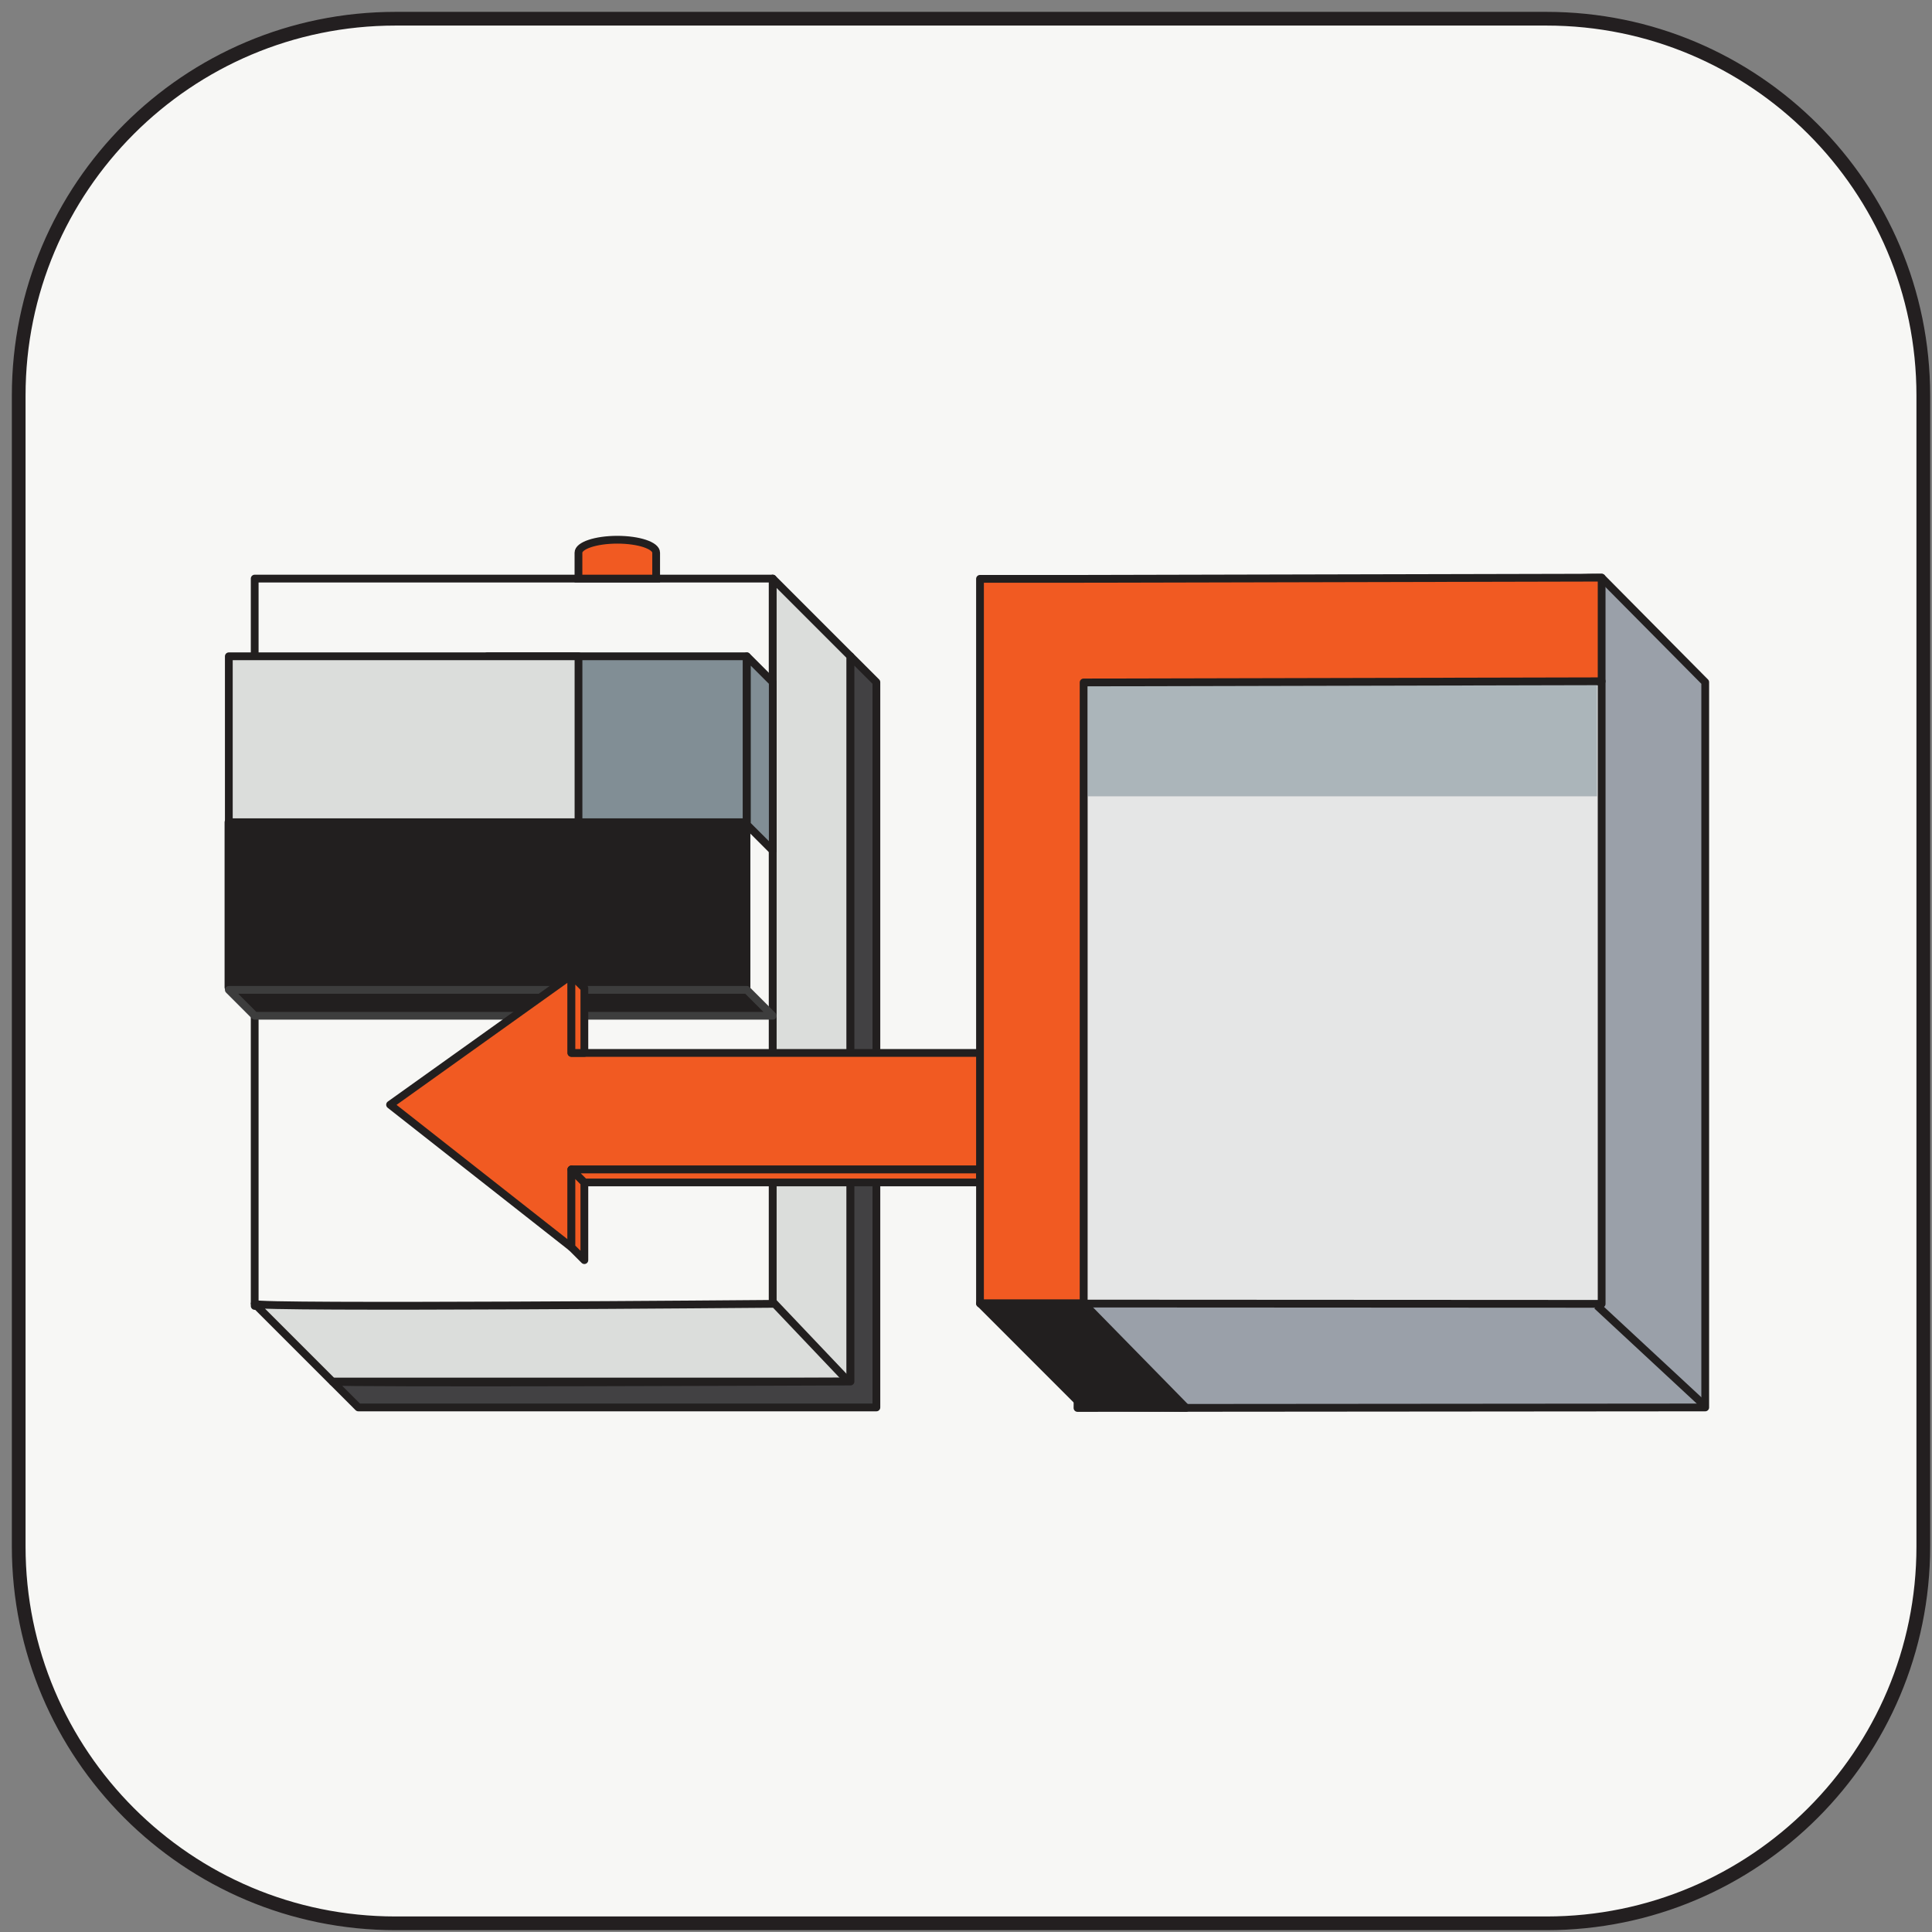 <svg width="141" height="141" fill="none" xmlns="http://www.w3.org/2000/svg"><rect width="100%" height="100%" fill="#808080" stroke="none"/><path d="M28.865 1.366h84c15.188 0 27.5 12.312 27.5 27.5v84c0 15.188-12.312 27.5-27.5 27.5h-84c-15.188 0-27.5-12.312-27.5-27.5v-84c0-15.188 12.312-27.5 27.5-27.5Z" fill="#F7F7F5" stroke="#231F20"/><path d="M56.395 42.15H18.588v53.082h37.807V42.15Z" stroke="#221F1F" stroke-width=".095" stroke-miterlimit="10"/><path d="M56.395 42.226H18.588v53.083h37.807V42.226Z" stroke="#221F1F" stroke-width=".567" stroke-miterlimit="10" stroke-linejoin="round"/><path d="m18.588 95.156 5.671 5.671h37.807v-52.93l-5.67-5.671v52.93s-37.808.323-37.808 0Z" fill="#DBDDDB" stroke="#221F1F" stroke-width=".567" stroke-miterlimit="10" stroke-linejoin="round"/><path d="m24.262 100.827 1.89 1.89H63.96v-52.93l-1.89-1.89v52.93s-37.808.153-37.808 0Z" fill="#424143" stroke="#221F1F" stroke-width=".567" stroke-miterlimit="10" stroke-linejoin="round"/><path d="M54.491 47.897h-18.93v12.287h18.93V47.897Z" fill="#818E95" stroke="#221F1F" stroke-width=".567" stroke-miterlimit="10" stroke-linejoin="round"/><path d="M42.22 47.897H16.7v12.287h25.52V47.897Z" fill="#DBDDDB" stroke="#221F1F" stroke-width=".567" stroke-miterlimit="10" stroke-linejoin="round"/><path d="m56.398 62.074-1.89-1.89V47.897l1.89 1.89v12.287Z" fill="#818E95" stroke="#221F1F" stroke-width=".567" stroke-miterlimit="10" stroke-linejoin="round"/><path d="M45.052 39.39c-1.566 0-2.835.423-2.835.945v1.89h5.67v-1.89c0-.522-1.269-.945-2.835-.945Z" fill="#F15A22" stroke="#221F1F" stroke-width=".567" stroke-miterlimit="10"/><path d="M54.481 60.008H16.674v12.058H54.48V60.008Z" fill="#221F1F" stroke="#221F1F" stroke-width=".567" stroke-miterlimit="10" stroke-linejoin="round"/><path d="M56.397 74.132H18.59l-1.89-1.89h37.807l1.89 1.89Z" fill="#221F1F" stroke="#3D3D3D" stroke-width=".567" stroke-miterlimit="10" stroke-linejoin="round"/><path d="M71.52 76.844H41.7v-5.67l-13.232 9.45L41.7 91.023V85.35H71.52" fill="#F15A22"/><path d="M71.52 76.844H41.7v-5.67l-13.232 9.45L41.7 91.023V85.35H71.52" stroke="#221F1F" stroke-width=".567" stroke-miterlimit="10" stroke-linejoin="round"/><path d="M42.648 76.844h-.945v-5.67l.945.944v4.726ZM42.648 91.967l-.945-.945v-5.671l.945.945v5.671Z" fill="#F15A22" stroke="#221F1F" stroke-width=".567" stroke-miterlimit="10" stroke-linejoin="round"/><path d="M71.521 86.296H42.648l-.945-.945h29.818v.945Z" fill="#F15A22" stroke="#221F1F" stroke-width=".567" stroke-miterlimit="10" stroke-linejoin="round"/><path d="m124.45 102.717-45.813.038.444-53.044c13.39.022 24.418-7.575 37.808-7.553l7.561 7.629v52.93Z" fill="#9AA0A9" stroke="#221F1F" stroke-width=".567" stroke-miterlimit="10" stroke-linejoin="round"/><path d="m116.891 95.156-37.807-.02V49.71l37.807.01v45.436Z" fill="#E5E6E6" stroke="#221F1F" stroke-width=".567" stroke-miterlimit="10" stroke-linejoin="round"/><path d="M116.552 50.172H79.098" stroke="#ABB5BA" stroke-width="15.89" stroke-miterlimit="10"/><path d="M71.522 43.151v51.986h7.561V49.806l37.807-.086v-7.562l-37.807.086h-7.561V64.93" fill="#F15A22"/><path d="M71.522 43.151v51.986h7.561V49.806l37.807-.086v-7.562l-37.807.086h-7.561V64.93" stroke="#221F1F" stroke-width=".567" stroke-miterlimit="10" stroke-linejoin="round"/><path d="M71.522 95.117h7.561l7.485 7.638-7.485-.076-7.561-7.562Z" fill="#221F1F" stroke="#221F1F" stroke-width=".567" stroke-miterlimit="10" stroke-linejoin="round"/><path d="m116.549 95.287 7.945 7.377M56.395 95.003l5.39 5.675" stroke="#221F1F" stroke-width=".567"/></svg>
